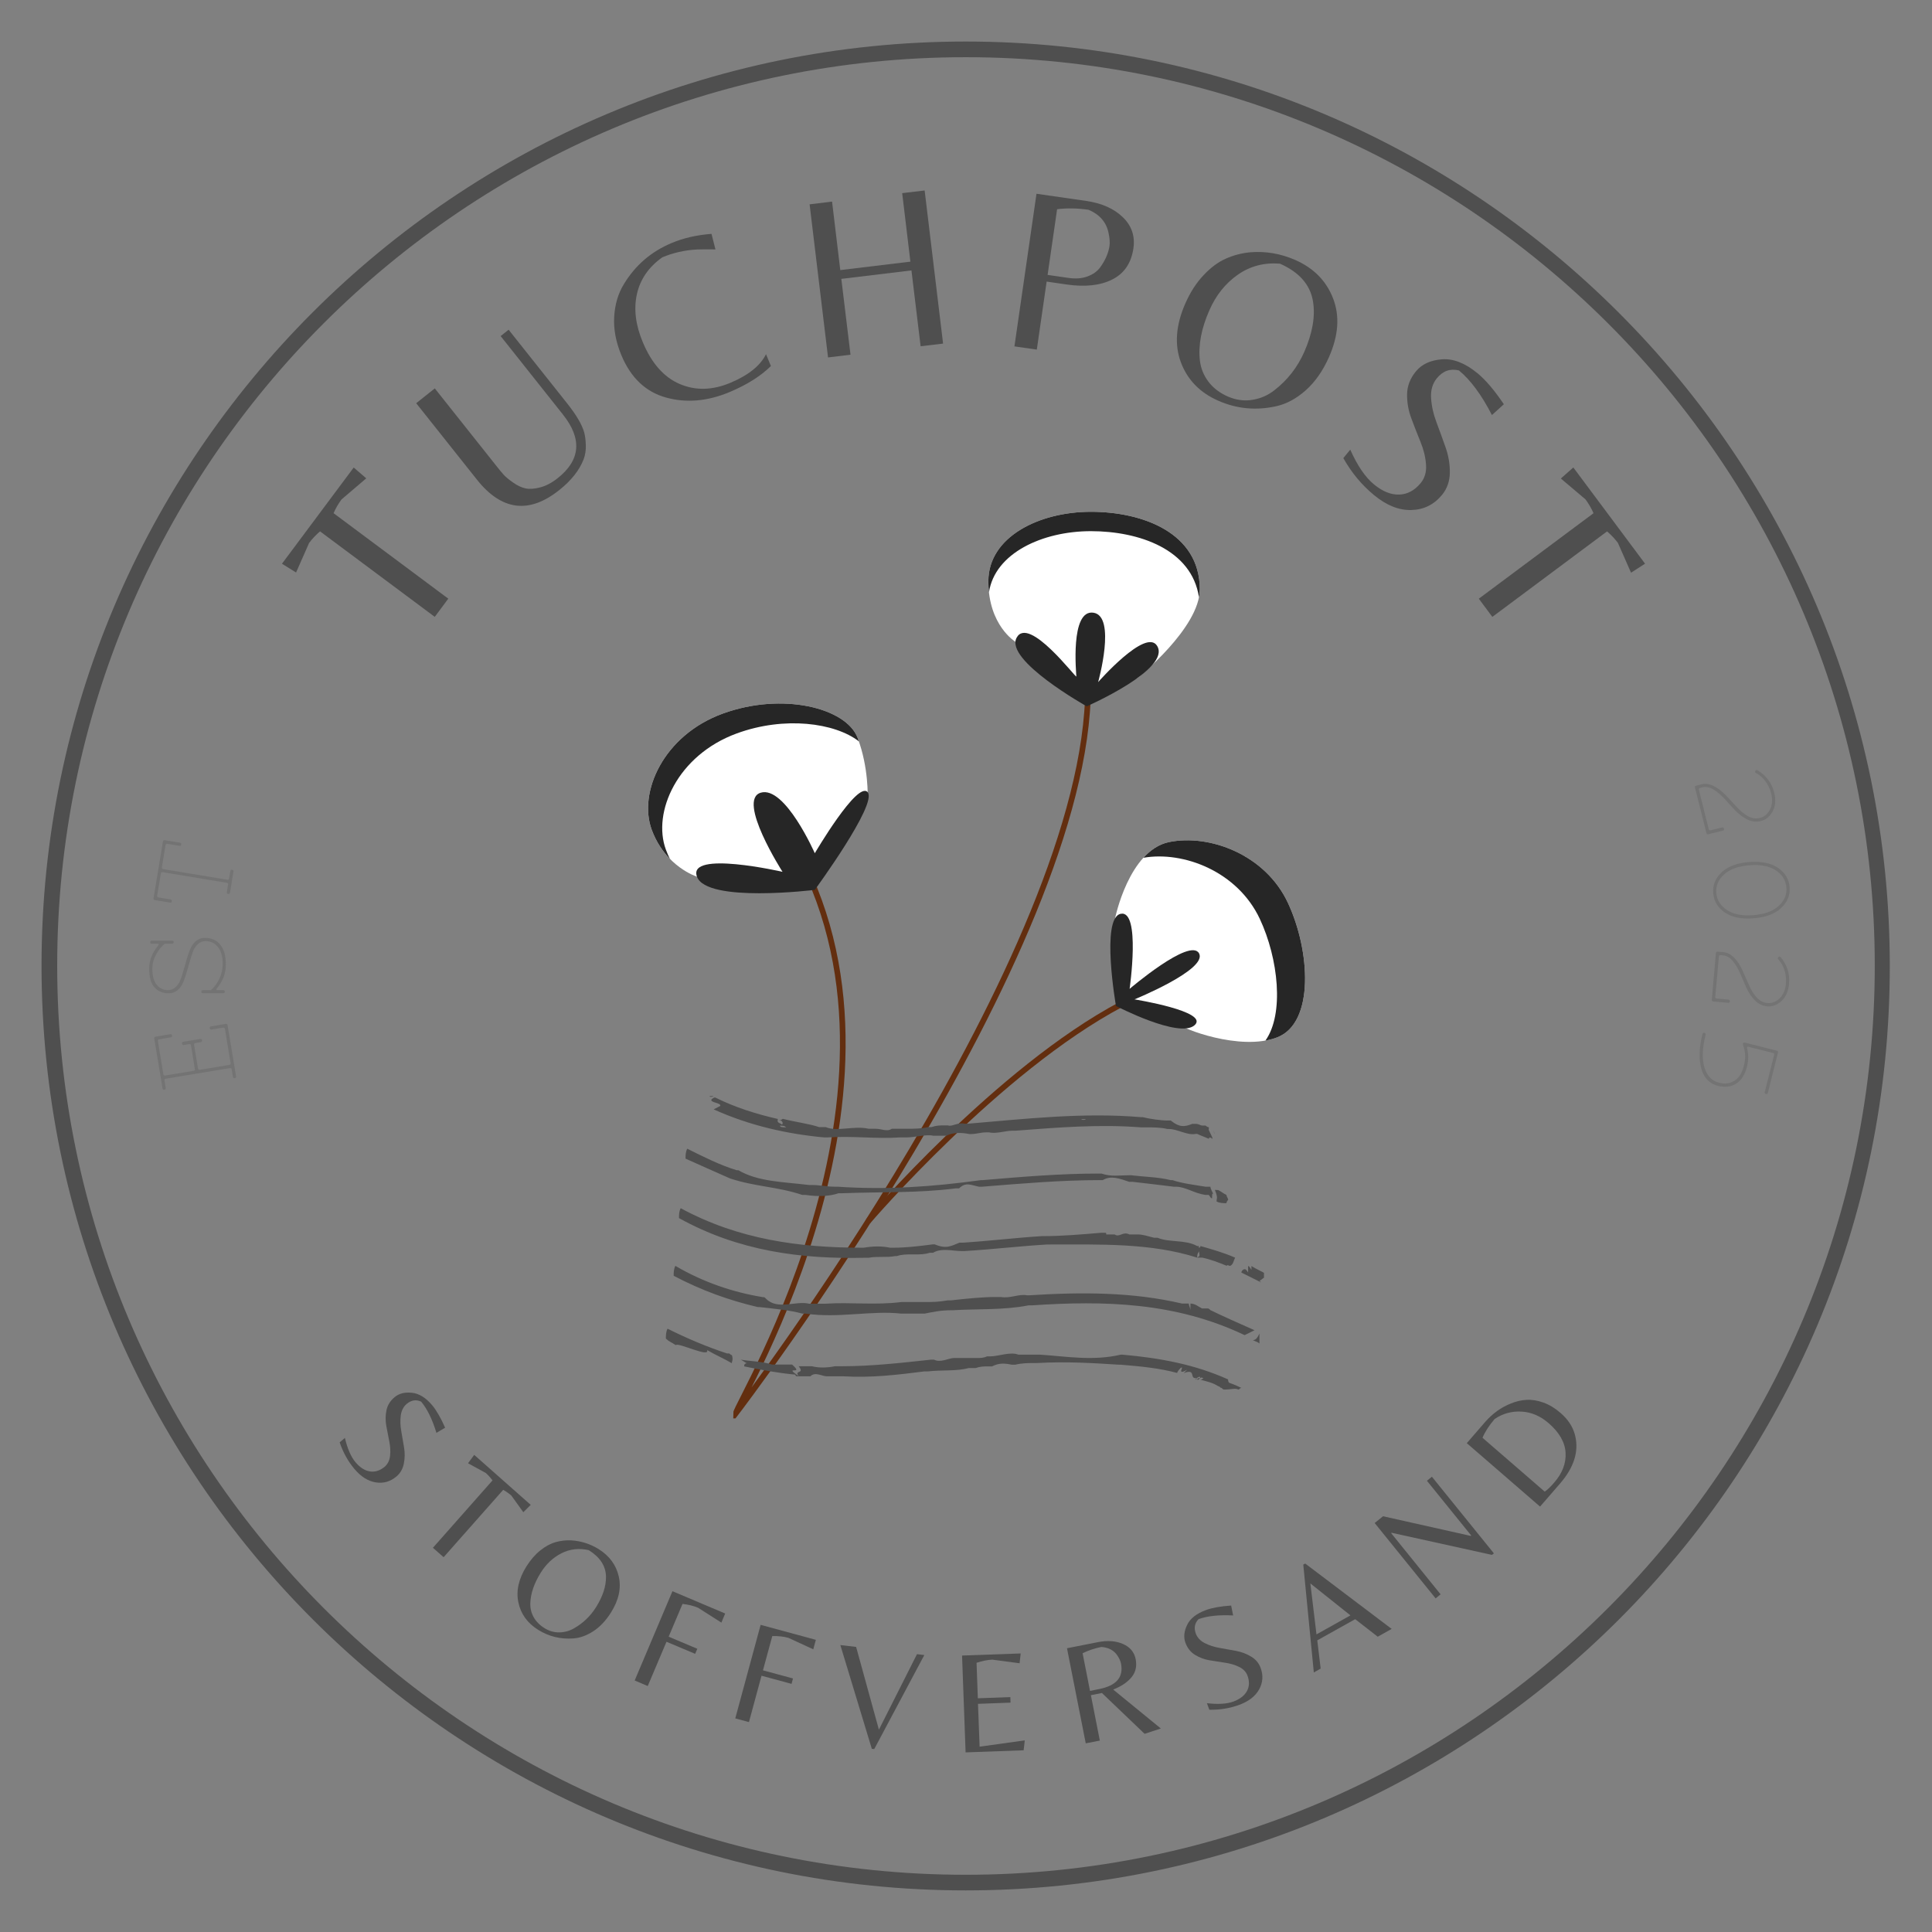 <svg version="1.0" preserveAspectRatio="xMidYMid meet" height="500" viewBox="0 0 375 375" zoomAndPan="magnify" width="500" xmlns:xlink="http://www.w3.org/1999/xlink" xmlns="http://www.w3.org/2000/svg"><rect x="0" y="0" width="375" height="375" fill="#808080" stroke="none"/><defs><g></g><clipPath id="55da539ad1"><path clip-rule="nonzero" d="M 8.062 8.062 L 367 8.062 L 367 367 L 8.062 367 Z M 8.062 8.062"></path></clipPath><clipPath id="0538a93250"><path clip-rule="nonzero" d="M 191 99.328 L 233 99.328 L 233 135 L 191 135 Z M 191 99.328"></path></clipPath><clipPath id="a0babb65fe"><path clip-rule="nonzero" d="M 191 99.328 L 233 99.328 L 233 116 L 191 116 Z M 191 99.328"></path></clipPath><clipPath id="43245cbc89"><path clip-rule="nonzero" d="M 127 117 L 227 117 L 227 275.312 L 127 275.312 Z M 127 117"></path></clipPath><clipPath id="cf9c112690"><path clip-rule="nonzero" d="M 129.223 212.746 L 245.336 212.746 L 245.336 269.898 L 129.223 269.898 Z M 129.223 212.746"></path></clipPath></defs><g fill-opacity="1" fill="#737373"><g transform="translate(46.02, 210.131)"><g><path d="M -0.203 -1.25 C -0.172 -1.039 -0.254 -0.914 -0.453 -0.875 C -0.66 -0.844 -0.781 -0.93 -0.812 -1.141 L -1.047 -2.562 C -1.086 -2.758 -1.211 -2.844 -1.422 -2.812 L -13.859 -0.75 C -14.055 -0.719 -14.133 -0.602 -14.094 -0.406 L -13.859 1.016 C -13.828 1.223 -13.91 1.344 -14.109 1.375 C -14.316 1.414 -14.438 1.332 -14.469 1.125 L -16.078 -8.547 C -16.117 -8.754 -16.039 -8.875 -15.844 -8.906 L -12.984 -9.391 C -12.773 -9.422 -12.648 -9.332 -12.609 -9.125 C -12.578 -8.926 -12.664 -8.812 -12.875 -8.781 L -15.125 -8.406 C -15.32 -8.375 -15.406 -8.254 -15.375 -8.047 L -14.312 -1.641 C -14.27 -1.43 -14.148 -1.344 -13.953 -1.375 L -8.438 -2.281 C -8.238 -2.32 -8.16 -2.445 -8.203 -2.656 L -8.953 -7.234 C -8.992 -7.43 -9.113 -7.508 -9.312 -7.469 L -10.344 -7.297 C -10.539 -7.266 -10.656 -7.352 -10.688 -7.562 C -10.719 -7.77 -10.633 -7.891 -10.438 -7.922 L -7.172 -8.469 C -6.961 -8.508 -6.844 -8.426 -6.812 -8.219 C -6.781 -8.008 -6.867 -7.883 -7.078 -7.844 L -8.094 -7.672 C -8.301 -7.641 -8.383 -7.523 -8.344 -7.328 L -7.594 -2.75 C -7.551 -2.539 -7.426 -2.453 -7.219 -2.484 L -1.516 -3.438 C -1.305 -3.469 -1.223 -3.586 -1.266 -3.797 L -2.359 -10.422 C -2.391 -10.617 -2.508 -10.703 -2.719 -10.672 L -4.953 -10.297 C -5.16 -10.266 -5.281 -10.348 -5.312 -10.547 C -5.352 -10.754 -5.27 -10.875 -5.062 -10.906 L -2.219 -11.391 C -2.008 -11.422 -1.883 -11.332 -1.844 -11.125 Z M -0.203 -1.25"></path></g></g></g><g fill-opacity="1" fill="#737373"><g transform="translate(43.632, 194.247)"><g><path d="M -1.547 -3.391 C -0.785 -4.547 -0.406 -5.816 -0.406 -7.203 C -0.406 -8.586 -0.711 -9.66 -1.328 -10.422 C -1.941 -11.191 -2.738 -11.578 -3.719 -11.578 C -4.258 -11.578 -4.727 -11.41 -5.125 -11.078 C -5.52 -10.742 -5.832 -10.332 -6.062 -9.844 C -6.301 -9.289 -6.641 -8.223 -7.078 -6.641 C -7.516 -5.055 -7.879 -3.961 -8.172 -3.359 C -8.473 -2.754 -8.848 -2.285 -9.297 -1.953 C -9.754 -1.617 -10.281 -1.453 -10.875 -1.453 C -12.031 -1.453 -12.953 -1.828 -13.641 -2.578 C -14.328 -3.336 -14.672 -4.547 -14.672 -6.203 C -14.672 -7.836 -14.086 -9.348 -12.922 -10.734 C -12.742 -10.953 -12.812 -11.062 -13.125 -11.062 L -14.156 -11.062 C -14.363 -11.062 -14.469 -11.164 -14.469 -11.375 C -14.469 -11.57 -14.363 -11.672 -14.156 -11.672 L -10.234 -11.672 C -10.023 -11.672 -9.922 -11.57 -9.922 -11.375 C -9.922 -11.164 -10.023 -11.062 -10.234 -11.062 L -11.672 -11.062 C -12.547 -10.301 -13.219 -9.359 -13.688 -8.234 C -13.938 -7.617 -14.062 -6.941 -14.062 -6.203 C -14.062 -4.797 -13.77 -3.754 -13.188 -3.078 C -12.613 -2.398 -11.906 -2.062 -11.062 -2.062 C -10.52 -2.062 -10.051 -2.227 -9.656 -2.562 C -9.25 -2.895 -8.938 -3.305 -8.719 -3.797 C -8.469 -4.348 -8.125 -5.414 -7.688 -7 C -7.258 -8.594 -6.895 -9.688 -6.594 -10.281 C -6.301 -10.883 -5.926 -11.352 -5.469 -11.688 C -5.02 -12.031 -4.477 -12.203 -3.844 -12.203 C -2.602 -12.203 -1.617 -11.766 -0.891 -10.891 C -0.16 -10.023 0.203 -8.738 0.203 -7.031 C 0.203 -5.32 -0.379 -3.773 -1.547 -2.391 C -1.723 -2.172 -1.656 -2.062 -1.344 -2.062 L -0.312 -2.062 C -0.102 -2.062 0 -1.957 0 -1.75 C 0 -1.551 -0.102 -1.453 -0.312 -1.453 L -4.234 -1.453 C -4.441 -1.453 -4.547 -1.551 -4.547 -1.75 C -4.547 -1.957 -4.441 -2.062 -4.234 -2.062 L -2.688 -2.062 C -2.258 -2.438 -1.879 -2.879 -1.547 -3.391 Z M -1.547 -3.391"></path></g></g></g><g fill-opacity="1" fill="#737373"><g transform="translate(43.926, 177.552)"><g><path d="M -10.906 -2.359 L -13.875 -2.844 C -14.07 -2.883 -14.156 -3.004 -14.125 -3.203 L -12.297 -14.234 C -12.266 -14.43 -12.148 -14.508 -11.953 -14.469 L -8.984 -13.984 C -8.797 -13.953 -8.719 -13.832 -8.75 -13.625 C -8.781 -13.426 -8.891 -13.344 -9.078 -13.375 L -11.438 -13.766 C -11.633 -13.797 -11.754 -13.707 -11.797 -13.5 L -12.5 -9.219 C -12.531 -9.008 -12.445 -8.891 -12.25 -8.859 L 0.188 -6.797 C 0.395 -6.766 0.516 -6.852 0.547 -7.062 L 0.781 -8.5 C 0.812 -8.695 0.926 -8.773 1.125 -8.734 C 1.332 -8.703 1.422 -8.586 1.391 -8.391 L 0.719 -4.297 C 0.676 -4.098 0.551 -4.016 0.344 -4.047 C 0.145 -4.086 0.066 -4.207 0.109 -4.406 L 0.344 -5.844 C 0.375 -6.051 0.285 -6.172 0.078 -6.203 L -12.359 -8.266 C -12.555 -8.297 -12.672 -8.207 -12.703 -8 L -13.422 -3.719 C -13.453 -3.508 -13.367 -3.391 -13.172 -3.359 L -10.812 -2.969 C -10.625 -2.938 -10.547 -2.816 -10.578 -2.609 C -10.609 -2.41 -10.719 -2.328 -10.906 -2.359 Z M -10.906 -2.359"></path></g></g></g><g clip-path="url(#55da539ad1)"><path fill-rule="nonzero" fill-opacity="1" d="M 187.434 366.926 C 88.582 366.926 8.062 286.41 8.062 187.434 C 8.062 88.457 88.582 8.062 187.434 8.062 C 286.289 8.062 366.805 88.582 366.805 187.434 C 366.926 286.41 286.41 366.926 187.434 366.926 Z M 187.434 11.102 C 90.16 11.102 11.102 90.16 11.102 187.434 C 11.102 284.711 90.281 363.891 187.434 363.891 C 284.59 363.891 363.891 284.711 363.891 187.434 C 363.891 90.16 284.711 11.102 187.434 11.102 Z M 187.434 11.102" fill="#4f4f4f"></path></g><g fill-opacity="1" fill="#4f4f4f"><g transform="translate(78.465, 127.669)"><g><path d="M 8.547 -11.469 L 5.922 -7.938 L -16.344 -24.531 C -17.145 -23.852 -17.852 -23.102 -18.469 -22.281 L -21 -16.547 L -23.734 -18.25 L -9.812 -36.922 L -7.375 -34.828 L -12.172 -30.734 C -12.785 -29.91 -13.301 -29.02 -13.719 -28.062 Z M 8.547 -11.469"></path></g></g></g><g fill-opacity="1" fill="#4f4f4f"><g transform="translate(96.753, 103.81)"><g><path d="M 1.969 -39.812 L 13.391 -25.438 C 15.129 -23.238 16.207 -21.398 16.625 -19.922 C 16.812 -19.254 16.922 -18.426 16.953 -17.438 C 16.992 -16.457 16.852 -15.531 16.531 -14.656 C 15.695 -12.52 14.113 -10.523 11.781 -8.672 C 5.926 -4.016 0.609 -4.691 -4.172 -10.703 L -15.969 -25.547 L -12.359 -28.422 L -0.344 -13.297 C 0.195 -12.617 0.648 -12.07 1.016 -11.656 C 1.379 -11.25 1.984 -10.75 2.828 -10.156 C 3.672 -9.562 4.473 -9.18 5.234 -9.016 C 6.004 -8.848 6.953 -8.91 8.078 -9.203 C 9.211 -9.492 10.359 -10.098 11.516 -11.016 C 15.93 -14.523 16.266 -18.633 12.516 -23.344 L 0.422 -38.578 Z M 1.969 -39.812"></path></g></g></g><g fill-opacity="1" fill="#4f4f4f"><g transform="translate(124.931, 82.502)"><g><path d="M 16.688 -6.406 C 12.383 -4.602 8.266 -4.25 4.328 -5.344 C 0.398 -6.438 -2.477 -9.164 -4.312 -13.531 C -5.383 -16.094 -5.852 -18.578 -5.719 -20.984 C -5.582 -23.398 -4.961 -25.508 -3.859 -27.312 C -1.648 -30.988 1.441 -33.66 5.422 -35.328 C 7.723 -36.297 10.305 -36.891 13.172 -37.109 L 13.938 -34.094 C 12.395 -34.113 11.207 -34.109 10.375 -34.078 C 7.969 -33.953 5.711 -33.441 3.609 -32.547 C 0.961 -30.66 -0.676 -28.273 -1.312 -25.391 C -1.945 -22.504 -1.562 -19.395 -0.156 -16.062 C 1.551 -11.977 3.938 -9.281 7 -7.969 C 10.062 -6.656 13.344 -6.734 16.844 -8.203 C 20.352 -9.68 22.656 -11.531 23.75 -13.75 L 24.703 -11.453 C 22.723 -9.504 20.051 -7.82 16.688 -6.406 Z M 16.688 -6.406"></path></g></g></g><g fill-opacity="1" fill="#4f4f4f"><g transform="translate(156.692, 69.863)"><g><path d="M 6.609 -15.734 L 8.391 -1.016 L 4.031 -0.484 L 0.453 -30.203 L 4.812 -30.734 L 6.406 -17.438 L 20.016 -19.078 L 18.422 -32.375 L 22.781 -32.891 L 26.359 -3.172 L 22 -2.656 L 20.219 -17.375 Z M 6.609 -15.734"></path></g></g></g><g fill-opacity="1" fill="#4f4f4f"><g transform="translate(192.886, 66.655)"><g><path d="M 27.109 -18.453 C 26.691 -15.586 25.32 -13.57 23 -12.406 C 20.688 -11.238 17.727 -10.914 14.125 -11.438 L 10.266 -12 L 8.359 1.203 L 4.016 0.578 L 8.297 -29.047 L 17.938 -27.656 C 20.945 -27.219 23.312 -26.172 25.031 -24.516 C 26.758 -22.867 27.453 -20.848 27.109 -18.453 Z M 10.453 -13.297 L 14.453 -12.719 C 15.848 -12.508 17.082 -12.598 18.156 -12.984 C 19.238 -13.379 20.066 -13.961 20.641 -14.734 C 21.648 -16.117 22.258 -17.516 22.469 -18.922 C 22.562 -19.598 22.5 -20.441 22.281 -21.453 C 21.852 -23.523 20.562 -25.02 18.406 -25.938 C 16.27 -26.25 14.234 -26.285 12.297 -26.047 Z M 10.453 -13.297"></path></g></g></g><g fill-opacity="1" fill="#4f4f4f"><g transform="translate(222.96, 71.236)"><g><path d="M 28.469 -20.766 C 32.051 -19.18 34.492 -16.691 35.797 -13.297 C 37.109 -9.91 36.844 -6.125 35 -1.938 C 33.801 0.77 32.285 2.93 30.453 4.547 C 28.629 6.16 26.711 7.188 24.703 7.625 C 20.805 8.477 17.078 8.117 13.516 6.547 C 9.953 4.984 7.531 2.5 6.25 -0.906 C 4.977 -4.32 5.266 -8.129 7.109 -12.328 C 8.066 -14.504 9.242 -16.332 10.641 -17.812 C 12.035 -19.301 13.477 -20.375 14.969 -21.031 C 16.469 -21.695 18.039 -22.109 19.688 -22.266 C 22.688 -22.516 25.613 -22.016 28.469 -20.766 Z M 9.938 -1.25 C 10.125 0.27 10.676 1.633 11.594 2.844 C 12.508 4.062 13.758 5.02 15.344 5.719 C 16.938 6.414 18.523 6.633 20.109 6.375 C 21.703 6.125 23.129 5.504 24.391 4.516 C 26.941 2.535 28.875 0.062 30.188 -2.906 C 31.801 -6.582 32.367 -9.859 31.891 -12.734 C 31.367 -15.961 29.227 -18.406 25.469 -20.062 C 22.395 -20.301 19.66 -19.578 17.266 -17.891 C 14.879 -16.211 13.051 -13.922 11.781 -11.016 C 10.219 -7.492 9.602 -4.238 9.938 -1.25 Z M 9.938 -1.25"></path></g></g></g><g fill-opacity="1" fill="#4f4f4f"><g transform="translate(257.537, 87.871)"><g><path d="M 21.359 -14.453 C 20.516 -13.43 20.141 -12.148 20.234 -10.609 C 20.328 -9.078 20.676 -7.508 21.281 -5.906 C 21.883 -4.301 22.473 -2.68 23.047 -1.047 C 23.617 0.578 23.895 2.219 23.875 3.875 C 23.852 5.539 23.348 6.977 22.359 8.188 C 20.785 10.094 18.797 11.07 16.391 11.125 C 13.992 11.188 11.594 10.227 9.188 8.25 C 6.789 6.281 4.797 3.879 3.203 1.047 L 4.547 -0.594 C 5.941 2.531 7.473 4.773 9.141 6.141 C 10.805 7.516 12.438 8.176 14.031 8.125 C 15.633 8.082 17.031 7.336 18.219 5.891 C 19.02 4.922 19.363 3.711 19.25 2.266 C 19.145 0.828 18.785 -0.633 18.172 -2.125 C 17.566 -3.613 16.977 -5.125 16.406 -6.656 C 15.832 -8.188 15.555 -9.75 15.578 -11.344 C 15.598 -12.938 16.172 -14.422 17.297 -15.797 C 18.43 -17.172 20.098 -17.945 22.297 -18.125 C 24.504 -18.312 26.82 -17.41 29.25 -15.422 C 30.832 -14.117 32.535 -12.113 34.359 -9.406 L 32.047 -7.312 C 30.016 -11.25 27.879 -14.133 25.641 -15.969 C 23.953 -16.383 22.523 -15.879 21.359 -14.453 Z M 21.359 -14.453"></path></g></g></g><g fill-opacity="1" fill="#4f4f4f"><g transform="translate(281.115, 108.269)"><g><path d="M 8.547 11.469 L 5.922 7.938 L 28.188 -8.656 C 27.758 -9.625 27.238 -10.52 26.625 -11.344 L 21.844 -15.391 L 24.266 -17.531 L 38.188 1.141 L 35.469 2.891 L 32.922 -2.891 C 32.305 -3.711 31.602 -4.457 30.812 -5.125 Z M 8.547 11.469"></path></g></g></g><g fill-opacity="1" fill="#4f4f4f"><g transform="translate(64.07, 278.96)"><g><path d="M 14.875 -6.469 C 14.238 -5.926 13.852 -5.176 13.719 -4.219 C 13.594 -3.27 13.625 -2.266 13.812 -1.203 C 14.008 -0.141 14.191 0.926 14.359 2 C 14.535 3.07 14.52 4.117 14.312 5.141 C 14.102 6.172 13.625 7 12.875 7.625 C 11.676 8.633 10.332 9.016 8.844 8.766 C 7.352 8.523 5.977 7.656 4.719 6.156 C 3.469 4.664 2.516 2.945 1.859 1 L 2.875 0.141 C 3.375 2.242 4.055 3.812 4.922 4.844 C 5.797 5.883 6.727 6.484 7.719 6.641 C 8.719 6.797 9.672 6.5 10.578 5.75 C 11.18 5.238 11.535 4.531 11.641 3.625 C 11.742 2.727 11.691 1.781 11.484 0.781 C 11.285 -0.207 11.094 -1.207 10.906 -2.219 C 10.727 -3.227 10.738 -4.223 10.938 -5.203 C 11.133 -6.191 11.66 -7.047 12.516 -7.766 C 13.367 -8.484 14.488 -8.77 15.875 -8.625 C 17.258 -8.488 18.582 -7.672 19.844 -6.172 C 20.664 -5.18 21.492 -3.738 22.328 -1.844 L 20.641 -0.844 C 19.836 -3.488 18.848 -5.508 17.672 -6.906 C 16.691 -7.352 15.758 -7.207 14.875 -6.469 Z M 14.875 -6.469"></path></g></g></g><g fill-opacity="1" fill="#4f4f4f"><g transform="translate(79.374, 296.299)"><g><path d="M 6.734 5.953 L 4.656 4.125 L 16.219 -8.953 C 15.832 -9.484 15.398 -9.961 14.922 -10.391 L 11.469 -12.281 L 12.672 -13.906 L 23.641 -4.203 L 22.203 -2.781 L 19.875 -6.016 C 19.395 -6.43 18.867 -6.801 18.297 -7.125 Z M 6.734 5.953"></path></g></g></g><g fill-opacity="1" fill="#4f4f4f"><g transform="translate(96.637, 311.046)"><g><path d="M 19.594 -10.344 C 21.676 -9.031 22.969 -7.258 23.469 -5.031 C 23.977 -2.801 23.469 -0.469 21.938 1.969 C 20.945 3.539 19.805 4.742 18.516 5.578 C 17.234 6.41 15.953 6.875 14.672 6.969 C 12.172 7.156 9.883 6.598 7.812 5.297 C 5.738 4.004 4.461 2.238 3.984 0 C 3.504 -2.238 4.023 -4.578 5.547 -7.016 C 6.348 -8.285 7.242 -9.316 8.234 -10.109 C 9.234 -10.91 10.227 -11.445 11.219 -11.719 C 12.207 -12 13.223 -12.113 14.266 -12.062 C 16.16 -11.945 17.938 -11.375 19.594 -10.344 Z M 6.297 0.141 C 6.266 1.098 6.477 1.992 6.938 2.828 C 7.406 3.672 8.098 4.379 9.016 4.953 C 9.941 5.535 10.91 5.816 11.922 5.797 C 12.941 5.785 13.891 5.523 14.766 5.016 C 16.523 4.023 17.953 2.66 19.047 0.922 C 20.379 -1.211 21.023 -3.195 20.984 -5.031 C 20.953 -7.07 19.844 -8.781 17.656 -10.156 C 15.77 -10.594 14.004 -10.395 12.359 -9.562 C 10.723 -8.738 9.379 -7.484 8.328 -5.797 C 7.035 -3.734 6.359 -1.754 6.297 0.141 Z M 6.297 0.141"></path></g></g></g><g fill-opacity="1" fill="#4f4f4f"><g transform="translate(120.834, 325.181)"><g><path d="M 8.953 -7.5 L 14.516 -5.156 L 14.094 -4.172 L 8.531 -6.516 L 4.891 2.078 L 2.359 1 L 9.688 -16.328 L 19.922 -12 L 19.188 -10.234 L 14.672 -13.109 C 13.805 -13.484 12.797 -13.734 11.641 -13.859 Z M 8.953 -7.5"></path></g></g></g><g fill-opacity="1" fill="#4f4f4f"><g transform="translate(140.247, 332.867)"><g><path d="M 7.844 -8.656 L 13.672 -7.078 L 13.391 -6.031 L 7.562 -7.609 L 5.125 1.391 L 2.469 0.672 L 7.391 -17.484 L 18.109 -14.578 L 17.609 -12.734 L 12.766 -14.969 C 11.848 -15.219 10.812 -15.332 9.656 -15.312 Z M 7.844 -8.656"></path></g></g></g><g fill-opacity="1" fill="#4f4f4f"><g transform="translate(160.611, 337.963)"><g><path d="M 8.609 1.484 L 2.5 -18.656 L 5.562 -18.297 L 9.984 -2.234 L 17.375 -16.891 L 18.797 -16.719 L 9.078 1.531 Z M 8.609 1.484"></path></g></g></g><g fill-opacity="1" fill="#4f4f4f"><g transform="translate(184.86, 340.231)"><g><path d="M 2.562 -0.094 L 1.875 -18.891 L 13.25 -19.297 L 13.047 -17.391 L 7.75 -18.094 C 6.812 -18.051 5.789 -17.848 4.688 -17.484 L 4.938 -10.594 L 11.25 -10.828 L 11.281 -9.75 L 4.969 -9.516 L 5.281 -1.203 L 14.047 -2.422 L 13.828 -0.5 Z M 2.562 -0.094"></path></g></g></g><g fill-opacity="1" fill="#4f4f4f"><g transform="translate(208.227, 338.877)"><g><path d="M 3.516 -9.844 L 5.25 -1.031 L 2.516 -0.5 L -1.125 -18.953 L 4.891 -20.141 C 6.766 -20.504 8.383 -20.383 9.75 -19.781 C 11.113 -19.188 11.93 -18.207 12.203 -16.844 C 12.473 -15.477 12.207 -14.305 11.406 -13.328 C 10.602 -12.348 9.414 -11.551 7.844 -10.938 L 17.094 -3.375 L 13.938 -2.344 L 5.656 -10.266 Z M 3.344 -10.672 L 5.109 -11.031 C 8.461 -11.688 9.879 -13.336 9.359 -15.984 C 9.273 -16.422 9.066 -16.898 8.734 -17.422 C 8.066 -18.504 7.004 -19.098 5.547 -19.203 C 4.273 -18.953 3.062 -18.547 1.906 -17.984 Z M 3.344 -10.672"></path></g></g></g><g fill-opacity="1" fill="#4f4f4f"><g transform="translate(233.152, 333.262)"><g><path d="M -1.047 -16.188 C -0.754 -15.406 -0.18 -14.789 0.672 -14.344 C 1.523 -13.906 2.484 -13.594 3.547 -13.406 C 4.617 -13.219 5.688 -13.023 6.75 -12.828 C 7.82 -12.629 8.801 -12.258 9.688 -11.719 C 10.582 -11.188 11.195 -10.457 11.531 -9.531 C 12.07 -8.07 11.977 -6.68 11.25 -5.359 C 10.52 -4.035 9.238 -3.035 7.406 -2.359 C 5.57 -1.68 3.629 -1.363 1.578 -1.406 L 1.109 -2.672 C 3.254 -2.422 4.961 -2.523 6.234 -2.984 C 7.504 -3.453 8.383 -4.129 8.875 -5.016 C 9.363 -5.91 9.398 -6.91 8.984 -8.016 C 8.711 -8.754 8.172 -9.32 7.359 -9.719 C 6.547 -10.113 5.633 -10.383 4.625 -10.531 C 3.625 -10.676 2.617 -10.832 1.609 -11 C 0.598 -11.176 -0.332 -11.523 -1.188 -12.047 C -2.051 -12.578 -2.676 -13.363 -3.062 -14.406 C -3.445 -15.457 -3.336 -16.609 -2.734 -17.859 C -2.141 -19.109 -0.922 -20.07 0.922 -20.75 C 2.129 -21.195 3.758 -21.488 5.812 -21.625 L 6.203 -19.703 C 3.43 -19.848 1.191 -19.609 -0.516 -18.984 C -1.266 -18.203 -1.441 -17.27 -1.047 -16.188 Z M -1.047 -16.188"></path></g></g></g><g fill-opacity="1" fill="#4f4f4f"><g transform="translate(254.762, 324.764)"><g><path d="M 0.25 -0.141 L -1.797 -21.078 L -1.422 -21.281 L 15.359 -8.594 L 12.656 -7.078 L 8.281 -10.484 L 0.922 -6.375 L 1.578 -0.891 Z M 0.766 -7.531 L 7.359 -11.219 L -0.422 -17.422 Z M 0.766 -7.531"></path></g></g></g><g fill-opacity="1" fill="#4f4f4f"><g transform="translate(276.651, 311.851)"><g><path d="M 13.312 -10.344 L 12.938 -10.047 L -6.547 -14.344 L -6.625 -14.266 L 2.969 -2.391 L 2 -1.609 L -9.828 -16.234 L -8.203 -17.547 L 8.812 -13.734 L 8.906 -13.812 L 0.312 -24.438 L 1.281 -25.219 Z M 13.312 -10.344"></path></g></g></g><g fill-opacity="1" fill="#4f4f4f"><g transform="translate(297.252, 294.367)"><g><path d="M 1.672 -1.938 L -12.547 -14.25 L -9.031 -18.312 C -7.562 -20 -5.879 -21.211 -3.984 -21.953 C -2.984 -22.367 -1.969 -22.602 -0.938 -22.656 C 0.082 -22.719 1.172 -22.539 2.328 -22.125 C 3.484 -21.707 4.594 -21.035 5.656 -20.109 C 7.164 -18.805 8.113 -17.316 8.5 -15.641 C 9.219 -12.586 8.234 -9.508 5.547 -6.406 Z M 4.438 -6.625 C 6.008 -8.438 6.738 -10.359 6.625 -12.391 C 6.508 -14.422 5.414 -16.332 3.344 -18.125 C 1.738 -19.52 -0.008 -20.27 -1.906 -20.375 C -3.812 -20.488 -5.555 -20.008 -7.141 -18.938 C -8.211 -17.695 -9 -16.484 -9.5 -15.297 L 2.578 -4.844 C 3.098 -5.188 3.719 -5.781 4.438 -6.625 Z M 4.438 -6.625"></path></g></g></g><g fill-opacity="1" fill="#737373"><g transform="translate(328.621, 151.377)"><g><path d="M 15.75 2.453 C 16.102 3.867 16.004 5.082 15.453 6.094 C 14.898 7.113 14.156 7.738 13.219 7.969 C 12.281 8.207 11.383 8.113 10.531 7.688 C 9.688 7.258 8.898 6.672 8.172 5.922 L 6.125 3.688 C 5.469 2.957 4.758 2.359 4 1.891 C 3.25 1.422 2.535 1.27 1.859 1.438 L 1.359 1.562 C 1.16 1.613 1.086 1.742 1.141 1.953 L 3.047 9.578 C 3.098 9.766 3.223 9.832 3.422 9.781 L 5.625 9.234 C 5.82 9.18 5.945 9.258 6 9.469 C 6.051 9.664 5.977 9.789 5.781 9.844 L 2.969 10.547 C 2.77 10.598 2.645 10.523 2.594 10.328 L 0.375 1.5 C 0.32 1.301 0.395 1.176 0.594 1.125 L 1.703 0.844 C 2.766 0.582 3.953 0.969 5.266 2 C 5.648 2.301 6.02 2.633 6.375 3 L 8.438 5.203 C 9.094 5.961 9.816 6.566 10.609 7.016 C 11.41 7.461 12.211 7.582 13.016 7.375 C 13.828 7.176 14.461 6.641 14.922 5.766 C 15.379 4.879 15.457 3.82 15.156 2.594 C 14.945 1.781 14.594 1.023 14.094 0.328 C 13.594 -0.359 12.969 -0.914 12.219 -1.344 C 12.039 -1.445 11.988 -1.566 12.062 -1.703 C 12.133 -1.836 12.203 -1.91 12.266 -1.922 C 12.336 -1.941 12.426 -1.922 12.531 -1.859 C 14.207 -0.828 15.281 0.609 15.75 2.453 Z M 15.75 2.453"></path></g></g></g><g fill-opacity="1" fill="#737373"><g transform="translate(332.207, 166.615)"><g><path d="M 1.969 2.688 C 3.188 1.551 4.961 0.891 7.297 0.703 C 9.641 0.523 11.504 0.898 12.891 1.828 C 14.273 2.766 15.031 4.016 15.156 5.578 C 15.281 7.141 14.727 8.492 13.5 9.641 C 12.281 10.785 10.5 11.445 8.156 11.625 C 5.82 11.812 3.961 11.438 2.578 10.5 C 1.203 9.562 0.453 8.312 0.328 6.75 C 0.203 5.188 0.75 3.832 1.969 2.688 Z M 12.484 2.328 C 11.234 1.492 9.523 1.16 7.359 1.328 C 5.203 1.504 3.562 2.098 2.438 3.109 C 1.32 4.129 0.816 5.328 0.922 6.703 C 1.035 8.078 1.723 9.18 2.984 10.016 C 4.242 10.859 5.953 11.191 8.109 11.016 C 10.273 10.848 11.914 10.254 13.031 9.234 C 14.145 8.211 14.645 7.016 14.531 5.641 C 14.426 4.266 13.742 3.16 12.484 2.328 Z M 12.484 2.328"></path></g></g></g><g fill-opacity="1" fill="#737373"><g transform="translate(333.198, 183.452)"><g><path d="M 14.062 7.469 C 13.926 8.926 13.438 10.051 12.594 10.844 C 11.738 11.613 10.828 11.957 9.859 11.875 C 8.898 11.789 8.086 11.406 7.422 10.719 C 6.766 10.031 6.211 9.219 5.766 8.281 L 4.578 5.516 C 4.191 4.598 3.719 3.797 3.156 3.109 C 2.594 2.422 1.969 2.047 1.281 1.984 L 0.766 1.938 C 0.555 1.926 0.445 2.02 0.438 2.219 L -0.266 10.047 C -0.285 10.242 -0.191 10.348 0.016 10.359 L 2.266 10.562 C 2.473 10.582 2.57 10.695 2.562 10.906 C 2.539 11.113 2.426 11.207 2.219 11.188 L -0.656 10.938 C -0.863 10.914 -0.957 10.801 -0.938 10.594 L -0.141 1.547 C -0.117 1.336 -0.004 1.242 0.203 1.266 L 1.344 1.359 C 2.426 1.461 3.422 2.211 4.328 3.609 C 4.586 4.023 4.82 4.469 5.031 4.938 L 6.25 7.688 C 6.633 8.613 7.125 9.414 7.719 10.094 C 8.32 10.781 9.035 11.16 9.859 11.234 C 10.691 11.316 11.473 11.02 12.203 10.344 C 12.922 9.664 13.336 8.691 13.453 7.422 C 13.523 6.586 13.438 5.758 13.188 4.938 C 12.945 4.125 12.539 3.395 11.969 2.75 C 11.844 2.594 11.836 2.461 11.953 2.359 C 12.078 2.254 12.172 2.203 12.234 2.203 C 12.305 2.211 12.379 2.266 12.453 2.359 C 13.691 3.867 14.227 5.57 14.062 7.469 Z M 14.062 7.469"></path></g></g></g><g fill-opacity="1" fill="#737373"><g transform="translate(331.515, 199.057)"><g><path d="M 13.359 4.875 C 13.566 4.926 13.645 5.051 13.594 5.25 L 11.625 13.062 C 11.57 13.258 11.441 13.332 11.234 13.281 C 11.035 13.238 10.961 13.117 11.016 12.922 L 12.844 5.703 C 12.895 5.504 12.82 5.379 12.625 5.328 L 7.922 4.141 C 7.648 4.066 7.539 4.145 7.594 4.375 C 7.883 5.57 7.879 6.766 7.578 7.953 C 7.18 9.535 6.484 10.641 5.484 11.266 C 4.484 11.898 3.301 12.047 1.938 11.703 C 0.258 11.273 -0.82 10.133 -1.312 8.281 C -1.801 6.438 -1.719 4.223 -1.062 1.641 C -1.008 1.441 -0.879 1.367 -0.672 1.422 C -0.473 1.473 -0.398 1.598 -0.453 1.797 C -1.266 4.992 -1.188 7.473 -0.219 9.234 C 0.289 10.211 1.098 10.836 2.203 11.109 C 3.305 11.391 4.289 11.254 5.156 10.703 C 6.031 10.148 6.641 9.176 6.984 7.781 C 7.336 6.395 7.285 5.086 6.828 3.859 C 6.785 3.66 6.77 3.547 6.781 3.516 C 6.82 3.328 6.945 3.258 7.156 3.312 Z M 13.359 4.875"></path></g></g></g><path fill-rule="nonzero" fill-opacity="1" d="M 217.535 184.102 L 216.441 178.234 C 216.441 178.234 219.102 165.031 226.938 163.441 C 234.77 161.855 245.582 165.859 249.969 175.215 C 254.355 184.57 255.141 198.516 247.934 201.336 C 240.727 204.16 228.973 199.457 228.973 198.832 C 228.973 198.203 216.609 195.254 216.609 195.254 Z M 217.535 184.102" fill="#ffffff"></path><path fill-rule="nonzero" fill-opacity="1" d="M 249.969 175.215 C 245.582 165.859 234.773 161.855 226.938 163.441 C 224.945 163.848 223.293 165 221.93 166.496 C 229.723 165.137 240.219 169.164 244.527 178.352 C 248.129 186.031 249.301 196.805 245.617 201.977 C 246.426 201.832 247.203 201.625 247.934 201.34 C 255.141 198.52 254.355 184.574 249.969 175.215 Z M 249.969 175.215" fill="#262626"></path><g clip-path="url(#0538a93250)"><path fill-rule="nonzero" fill-opacity="1" d="M 211 134.746 L 197.086 124.562 C 197.086 124.562 191.84 121.43 191.84 112.812 C 191.84 104.195 201.711 99.336 211.738 99.336 C 221.766 99.336 232.879 103.41 232.879 114.379 C 232.879 121.898 220.762 131.613 220.762 131.613 Z M 211 134.746" fill="#ffffff"></path></g><g clip-path="url(#a0babb65fe)"><path fill-rule="nonzero" fill-opacity="1" d="M 211.738 103.098 C 221.062 103.098 231.324 106.621 232.719 115.938 C 232.82 115.41 232.879 114.891 232.879 114.379 C 232.879 103.41 221.766 99.336 211.738 99.336 C 201.711 99.336 191.84 104.195 191.84 112.812 C 191.84 113.578 191.879 114.297 191.957 114.977 C 193.094 107.359 202.348 103.098 211.738 103.098 Z M 211.738 103.098" fill="#262626"></path></g><path fill-rule="nonzero" fill-opacity="1" d="M 147.969 170.785 L 135.277 170.16 C 135.277 170.16 129.168 168.277 126.504 161.07 C 123.84 153.863 128.695 142.738 140.293 138.508 C 151.887 134.277 164.266 137.41 166.457 143.207 C 168.652 149.004 168.41 154.805 168.41 154.805 L 157.996 170.785 Z M 147.969 170.785" fill="#ffffff"></path><path fill-rule="nonzero" fill-opacity="1" d="M 129.246 164.91 C 126.582 157.703 131.438 146.578 143.031 142.348 C 152.281 138.973 162.023 140.281 166.703 143.891 C 166.625 143.664 166.543 143.438 166.457 143.207 C 164.266 137.41 151.887 134.277 140.293 138.508 C 128.699 142.738 123.84 153.863 126.504 161.07 C 127.406 163.512 128.703 165.34 130.023 166.691 C 129.742 166.137 129.48 165.547 129.246 164.91 Z M 129.246 164.91" fill="#262626"></path><g clip-path="url(#43245cbc89)"><path stroke-miterlimit="10" stroke-opacity="1" stroke-width="9" stroke="#632e0f" d="M 517 858.82 C 763.85 1248.055 439.846 1770.7 439.846 1786.15 C 439.846 1786.15 999.994 1054.576 999.994 630.274" stroke-linejoin="miter" fill="none" transform="matrix(0.122, 0, 0, 0.122, 89.196, 56.372)" stroke-linecap="butt"></path></g><path stroke-miterlimit="10" stroke-opacity="1" stroke-width="9" stroke="#632e0f" d="M 650.025 1481.09 C 650.025 1481.09 856.423 1239.721 1053.14 1135.577" stroke-linejoin="miter" fill="none" transform="matrix(0.122, 0, 0, 0.122, 89.196, 56.372)" stroke-linecap="butt"></path><path fill-rule="nonzero" fill-opacity="1" d="M 158.152 172.723 C 158.152 172.723 137.156 175.328 135.277 170.156 C 133.398 164.988 151.887 169.219 151.887 169.219 C 151.887 169.219 142.953 155.273 147.656 153.863 C 152.359 152.453 158.152 165.613 158.152 165.613 C 158.152 165.613 166.449 151.457 168.41 153.758 C 170.375 156.055 158.152 172.723 158.152 172.723 Z M 158.152 172.723" fill="#262626"></path><path fill-rule="nonzero" fill-opacity="1" d="M 210.934 137.098 C 210.934 137.098 194.973 128.168 197.324 123.781 C 199.676 119.395 208.918 131.77 208.918 131.301 C 208.918 130.828 207.664 118.297 212.207 118.922 C 216.754 119.547 213.148 132.398 213.148 132.398 C 213.148 132.398 222.398 121.832 224.586 125.348 C 227.406 129.879 210.934 137.098 210.934 137.098 Z M 210.934 137.098" fill="#262626"></path><path fill-rule="nonzero" fill-opacity="1" d="M 216.609 195.254 C 216.609 195.254 213.617 178.148 217.535 177.367 C 221.453 176.582 219.258 191.938 219.258 191.938 C 219.258 191.938 231.008 181.91 232.734 185.043 C 234.457 188.176 220.199 193.977 220.199 193.977 C 220.199 193.977 234.836 196.324 231.871 198.988 C 228.906 201.652 216.609 195.254 216.609 195.254 Z M 216.609 195.254" fill="#262626"></path><g clip-path="url(#cf9c112690)"><path fill-rule="nonzero" fill-opacity="1" d="M 139.789 214.672 C 139.789 214.672 139.137 214.996 138.516 215.324 C 145.559 218.52 152.93 220.121 159.949 220.77 C 160.277 220.77 160.277 220.77 160.602 220.77 C 165.723 220.445 169.898 221.094 174.695 220.77 L 175.344 220.77 C 175.668 220.77 175.668 220.77 175.996 220.77 C 177.594 220.77 179.844 220.121 181.117 220.445 L 181.441 220.445 C 182.094 220.445 182.715 220.445 183.367 220.445 L 183.691 220.445 C 184.965 219.793 186.562 219.793 188.164 220.121 L 188.488 220.121 C 189.438 220.121 190.414 219.793 191.359 219.793 C 191.688 219.793 191.688 219.793 192.012 219.793 C 193.285 220.121 195.211 219.469 196.484 219.469 C 196.809 219.469 196.809 219.469 197.133 219.469 C 205.453 218.82 213.449 218.195 221.469 218.82 C 221.797 218.82 221.797 218.82 222.121 218.82 C 222.445 218.82 222.445 218.82 222.77 218.82 C 223.719 218.82 225.316 218.82 226.621 219.145 L 226.945 219.145 C 228.543 219.145 230.469 220.418 232.066 220.094 L 232.391 220.094 C 233.043 220.418 233.992 220.742 234.641 221.039 C 234.641 220.715 234.965 220.715 235.293 221.039 C 235.617 221.039 234.344 219.117 234.641 219.117 L 234.641 218.793 C 234.316 218.793 233.992 218.465 233.992 218.465 C 233.664 218.465 233.664 218.465 233.34 218.465 C 233.016 218.465 232.691 218.141 232.066 218.141 C 231.742 218.141 231.742 218.141 231.418 218.141 C 229.816 218.793 228.867 218.793 227.242 217.492 C 226.918 217.492 226.918 217.492 226.594 217.492 C 225.316 217.492 223.07 217.164 221.797 216.84 L 221.469 216.84 C 210.277 215.891 199.059 217.164 187.863 218.113 C 187.539 218.113 187.539 218.113 187.215 218.113 C 185.941 217.789 184.668 218.766 184.016 218.438 C 183.691 218.438 183.691 218.438 183.367 218.438 C 182.418 218.438 181.766 218.438 180.82 218.766 C 180.492 218.766 180.492 218.766 180.168 218.766 C 178.895 219.09 177.297 219.09 176.32 219.09 C 175.996 219.09 175.996 219.09 175.668 219.09 C 175.02 219.09 174.395 219.09 173.746 219.09 C 173.422 219.09 173.422 219.09 173.094 219.09 C 172.145 219.738 171.172 219.09 169.898 219.09 C 169.57 219.09 169.57 219.09 169.246 219.09 C 168.922 219.09 168.922 219.09 168.598 219.09 C 165.723 218.438 162.523 219.738 160.277 218.766 C 159.949 218.766 159.949 218.766 159.625 218.766 C 159.301 218.766 159.301 218.766 158.977 218.766 C 157.051 218.113 154.504 217.816 151.93 217.164 C 151.93 217.164 151.605 217.492 150.98 217.492 C 151.305 217.492 151.93 217.492 151.629 217.492 C 152.281 218.141 151.629 218.438 151.629 218.141 C 150.684 217.816 150.98 217.492 150.98 217.191 C 146.809 216.242 142.66 214.941 138.812 213.02 C 138.488 213.02 138.16 213.344 138.16 213.344 C 137.539 214.023 140.113 214.023 139.789 214.672 Z M 235.508 219.469 C 235.832 220.094 235.832 220.418 235.508 219.469 C 234.859 219.145 235.508 219.469 235.508 219.469 Z M 209.898 217.219 C 211.82 217.219 209.898 217.543 209.898 217.219 Z M 151.305 218.492 C 151.957 218.492 152.254 218.492 152.578 218.82 C 150.98 218.82 151.629 218.492 151.305 218.492 Z M 137.863 212.746 C 138.188 212.746 138.188 212.746 138.516 212.746 C 137.863 213.074 137.539 212.746 137.863 212.746 Z M 238.383 232.262 C 238.383 232.262 238.383 231.934 238.383 232.262 C 238.383 231.934 238.383 231.934 238.383 232.262 Z M 141.711 228.738 C 138.84 227.465 135.938 226.191 133.066 224.891 C 133.066 224.238 133.066 223.617 133.391 222.965 C 136.59 224.562 139.789 226.164 142.984 227.137 L 143.312 227.137 C 147.16 229.387 151.957 229.387 157.078 230.012 C 157.402 230.012 157.402 230.012 157.727 230.012 C 159.004 230.012 160.602 230.336 161.902 230.336 C 162.227 230.336 162.227 230.336 162.551 230.336 C 172.145 230.988 181.117 230.336 190.414 229.062 L 190.738 229.062 C 198.406 228.414 205.777 227.789 213.148 227.789 C 213.477 227.789 213.477 227.789 213.801 227.789 C 215.723 228.438 217.324 228.113 219.246 228.113 L 219.574 228.113 C 222.121 228.438 224.695 228.438 227.242 229.062 L 227.566 229.062 C 229.492 229.715 232.039 230.012 233.965 230.336 C 234.289 230.336 234.289 230.336 234.613 230.336 L 234.938 230.336 C 234.938 230.66 235.266 231.285 235.59 231.934 C 235.266 231.285 235.266 231.934 235.266 232.586 C 234.938 232.586 234.938 232.262 234.613 231.934 C 234.289 231.934 234.289 231.934 233.965 231.934 C 231.715 231.609 230.113 230.336 228.191 230.336 L 227.812 230.336 C 225.266 230.012 222.363 229.688 219.816 229.387 C 219.492 229.387 219.492 229.387 219.168 229.387 C 217.242 228.738 215.645 228.113 214.043 229.062 C 213.719 229.062 213.719 229.062 213.395 229.062 C 206.023 229.062 198.352 229.715 190.656 230.336 C 190.332 230.336 190.332 230.336 190.004 230.336 C 188.406 230.012 187.457 229.387 186.156 230.66 L 185.508 230.66 C 178.137 231.609 171.09 231.312 163.418 231.609 C 163.094 231.609 163.094 231.609 162.77 231.609 C 160.844 232.262 158.598 232.262 156.375 231.934 C 156.047 231.934 156.047 231.934 155.723 231.934 C 150.98 230.336 146.508 230.336 141.711 228.738 Z M 236.457 230.988 C 237.105 231.312 237.406 231.637 238.055 231.934 C 238.055 232.262 238.383 232.586 238.383 232.883 C 238.383 232.883 238.055 233.211 238.055 233.535 C 237.406 233.535 236.781 233.535 236.133 233.211 C 236.133 232.559 236.457 232.559 235.805 230.961 C 236.133 230.988 236.457 230.988 236.457 230.988 Z M 131.793 236.434 C 131.793 235.785 131.793 235.16 132.117 234.512 C 143.312 240.582 155.152 242.18 167.32 242.18 L 167.648 242.18 C 169.57 241.855 171.172 241.855 172.77 242.18 C 173.094 242.18 173.094 242.18 173.422 242.18 C 175.969 242.18 178.543 241.855 181.09 241.527 L 181.414 241.527 C 183.664 242.477 184.613 241.855 186.211 241.203 C 186.535 241.203 186.535 241.203 186.863 241.203 C 191.984 240.879 197.105 240.254 202.227 239.93 L 202.555 239.93 C 206.078 239.93 209.926 239.605 213.746 239.281 C 214.07 239.281 214.07 239.281 214.398 239.281 C 214.723 239.281 214.723 239.281 214.723 239.605 L 215.047 239.605 C 215.371 239.605 215.371 239.605 215.699 239.605 C 216.023 239.605 216.023 239.605 216.348 239.605 C 217.297 240.254 217.945 238.953 219.219 239.605 L 219.547 239.605 C 219.871 239.605 219.871 239.605 220.195 239.605 C 220.52 239.605 220.52 239.605 220.848 239.605 C 221.797 239.605 222.77 239.93 224.043 240.254 L 224.695 240.254 C 226.945 241.203 230.141 240.582 232.363 241.855 C 232.363 241.855 232.363 241.855 232.691 241.855 L 232.691 242.18 C 232.691 242.18 233.016 242.18 233.016 241.855 C 235.266 242.504 237.488 243.129 239.734 244.105 C 239.41 244.754 239.41 245.379 238.789 245.703 C 238.461 245.703 238.137 245.379 238.137 245.703 C 236.539 245.051 234.938 244.43 233.34 244.105 C 233.016 244.105 233.016 244.105 232.691 244.105 L 232.363 244.105 C 232.691 243.777 233.016 244.105 232.691 242.828 C 232.691 243.156 232.363 243.156 232.363 244.105 C 223.395 241.23 213.477 241.555 203.883 241.555 C 203.555 241.555 203.555 241.555 203.23 241.555 C 197.785 241.883 192.66 242.504 187.215 242.828 C 186.891 242.828 186.891 242.828 186.562 242.828 C 184.965 242.828 182.715 242.18 181.117 243.156 C 180.793 243.156 180.793 243.156 180.465 243.156 C 179.52 243.48 178.543 243.48 177.594 243.48 C 177.27 243.48 177.27 243.48 176.941 243.48 C 175.996 243.48 175.02 243.48 174.07 243.805 L 173.746 243.805 C 172.145 244.129 170.223 243.805 168.625 244.129 C 168.297 244.129 168.297 244.129 167.973 244.129 C 155.48 244.43 143.312 242.828 131.793 236.434 Z M 245.754 247.301 L 245.754 247.953 C 245.102 247.953 245.102 248.277 244.48 248.602 C 244.48 248.602 244.48 248.602 244.805 248.926 C 243.531 248.277 242.258 247.652 240.957 247.004 C 240.957 246.68 241.281 246.352 241.605 246.352 C 241.93 246.352 242.258 247.004 242.258 247.004 L 242.258 245.73 C 242.582 245.73 242.906 246.68 242.906 246.379 C 242.906 246.379 242.906 246.055 242.906 245.73 C 243.828 246.352 244.777 246.68 245.754 247.301 Z M 243.504 258.195 C 242.852 258.52 242.23 258.848 241.578 259.145 C 228.137 252.75 214.371 252.422 200.277 253.371 C 199.953 253.371 199.953 253.371 199.625 253.371 C 194.828 254.32 189.707 254.023 184.91 254.32 C 184.586 254.32 184.586 254.32 184.586 254.32 C 182.66 254.32 181.062 254.645 179.465 254.973 C 179.137 254.973 179.137 254.973 178.812 254.973 C 178.488 254.973 178.488 254.973 178.164 254.973 C 177.836 254.973 177.836 254.973 177.512 254.973 C 176.863 254.973 176.238 254.973 175.59 254.973 C 175.262 254.973 175.262 254.973 174.938 254.973 C 169.164 254.32 162.77 255.918 156.375 254.973 C 156.047 254.973 156.047 254.973 155.723 254.973 C 153.473 254.32 150.277 254.023 147.402 253.699 L 147.078 253.699 C 141.629 252.422 136.184 250.5 130.762 247.625 C 130.762 246.977 130.762 246.352 131.09 245.703 C 136.535 248.902 142.281 250.824 148.055 251.773 C 148.379 251.773 148.379 251.773 148.703 252.098 C 150.953 254.348 154.477 252.422 157.023 253.047 C 157.348 253.047 157.348 253.047 157.676 253.047 C 158.324 253.047 158.949 253.047 159.598 253.047 C 159.922 253.047 159.922 253.047 160.25 253.047 C 165.047 252.723 169.844 253.371 174.965 252.723 L 175.289 252.723 C 175.941 252.723 176.891 252.723 177.539 252.723 C 177.863 252.723 177.863 252.723 178.191 252.723 C 178.516 252.723 178.516 252.723 178.84 252.723 C 179.164 252.723 179.164 252.723 179.492 252.723 C 181.09 252.723 182.039 252.723 183.961 252.398 C 184.289 252.398 184.289 252.398 184.613 252.398 C 187.484 252.07 190.684 251.746 193.258 251.746 C 193.582 251.746 193.582 251.746 193.91 251.746 L 194.234 251.746 C 196.156 252.07 197.758 251.094 199.355 251.422 L 199.68 251.422 C 209.926 250.77 219.844 250.77 229.438 253.02 C 229.762 253.02 229.762 253.02 230.09 253.02 C 230.414 253.02 230.414 253.02 230.738 253.02 C 230.738 253.344 231.062 253.969 231.062 254.293 C 231.062 253.645 231.062 253.344 231.062 253.02 C 232.012 253.02 232.664 253.672 233.312 253.969 L 233.637 253.969 C 233.965 253.969 233.965 253.969 234.289 253.969 C 234.613 253.969 234.613 253.969 234.938 254.293 C 237.73 255.648 240.629 256.922 243.504 258.195 Z M 244.453 258.848 C 244.453 258.848 244.777 259.145 244.453 258.848 C 244.453 259.496 244.453 260.121 244.453 260.77 C 244.125 260.445 243.801 260.445 243.18 260.121 C 243.828 260.121 244.152 259.469 244.453 258.848 Z M 231.336 267.492 Z M 238.707 268.441 C 239.656 268.766 240.305 269.09 240.957 269.391 C 240.629 269.391 240.629 269.715 240.305 269.715 C 239.98 269.391 238.707 269.715 237.758 269.715 C 237.434 269.715 237.434 269.715 237.105 269.391 C 236.781 269.391 236.781 269.062 236.457 269.062 C 235.508 268.414 234.207 268.113 232.934 267.789 C 233.258 267.789 233.258 267.789 233.586 267.465 C 233.258 267.465 233.258 267.141 232.637 267.789 L 232.309 267.789 L 232.637 267.465 C 232.961 267.789 233.285 266.812 232.309 267.465 C 232.309 267.465 232.309 267.465 231.984 267.789 C 231.984 267.789 232.309 267.789 232.309 267.465 C 230.711 267.789 232.309 265.539 229.762 266.516 C 230.09 266.191 230.09 266.191 230.414 265.867 C 228.164 267.141 230.09 264.918 229.141 265.539 C 228.488 266.191 228.488 266.488 228.488 266.488 C 224.965 265.539 221.441 265.215 217.594 264.891 L 217.242 264.891 C 212.121 264.566 207 264.238 201.227 264.566 L 200.898 264.566 C 199.625 264.566 198.352 264.566 197.051 264.891 C 196.727 264.891 196.727 264.891 196.402 264.891 C 194.801 264.566 193.855 264.566 192.555 265.215 C 192.227 265.215 192.227 265.215 191.902 265.215 C 190.953 265.215 190.305 265.215 189.355 265.539 L 188.703 265.539 C 188.379 265.539 188.379 265.539 188.055 265.539 C 185.508 266.191 182.934 265.867 180.059 266.191 C 179.734 266.191 179.734 266.191 179.41 266.191 C 174.289 266.84 169.164 267.465 163.719 267.141 C 163.395 267.141 163.395 267.141 163.066 267.141 C 162.418 267.141 161.793 267.141 161.145 267.141 C 160.816 267.141 160.816 267.141 160.492 267.141 C 159.543 267.141 158.242 266.191 157.293 267.141 C 156.969 267.141 156.969 267.141 156.645 267.141 C 156.32 267.141 156.32 267.141 155.992 267.141 C 155.668 267.141 155.668 267.141 155.344 267.141 C 155.02 267.141 154.691 267.141 154.691 267.141 C 154.691 267.141 154.367 267.141 154.367 266.812 C 154.043 266.812 153.418 266.488 154.367 266.812 C 154.367 266.812 154.367 266.812 154.691 266.812 L 154.367 266.812 C 154.367 266.812 154.043 266.812 154.043 266.488 C 154.043 266.488 154.043 266.488 154.367 266.812 C 150.844 266.488 147.648 265.867 144.449 265.215 C 144.449 264.891 144.449 264.566 145.398 264.566 C 145.074 264.891 144.449 264.238 143.797 263.914 C 145.723 264.238 147.973 264.238 149.871 264.863 C 150.195 264.863 150.195 264.863 150.52 264.863 C 150.844 264.863 150.844 264.863 151.172 264.863 C 151.496 264.863 151.496 264.863 151.82 264.863 C 152.473 264.863 153.094 264.863 153.746 264.863 C 156.293 267.113 151.82 264.863 155.02 267.113 C 154.07 265.84 156.293 266.789 155.02 265.188 C 155.344 265.188 155.344 265.188 155.668 265.188 C 156.32 265.188 156.617 265.188 157.27 265.188 L 157.594 265.188 C 158.867 265.512 160.465 265.512 162.066 265.188 L 162.391 265.188 C 162.715 265.188 162.715 265.188 163.039 265.188 L 163.367 265.188 C 169.137 265.188 174.883 264.539 180.656 263.914 C 180.98 263.914 180.98 263.914 181.305 263.914 C 182.578 264.566 184.18 263.59 185.156 263.59 C 185.48 263.59 185.48 263.59 185.805 263.59 C 186.754 263.59 188.055 263.59 189.004 263.59 C 189.328 263.59 189.328 263.59 189.652 263.59 C 190.305 263.59 190.926 263.59 191.578 263.266 C 191.902 263.266 191.902 263.266 192.227 263.266 C 193.828 263.266 196.078 262.316 197.676 262.938 C 198 262.938 198 262.938 198.324 262.938 C 199.273 262.938 200.25 262.938 201.199 262.938 C 201.523 262.938 201.523 262.938 201.848 262.938 C 206.973 263.266 212.094 264.211 217.539 262.938 L 217.867 262.938 C 225.238 263.59 231.957 264.863 238.355 267.734 C 238.383 268.441 238.707 268.441 238.707 268.441 Z M 142.035 264.594 C 140.438 263.645 138.84 262.992 137.238 262.043 C 137.891 263.645 131.469 260.445 131.168 261.098 C 130.223 260.445 129.895 260.445 129.246 259.82 C 129.246 259.172 129.246 258.547 129.57 257.898 C 133.418 259.82 137.238 261.422 141.09 262.695 L 141.414 262.695 C 141.738 262.695 141.738 263.02 142.062 263.02 C 142.363 263.969 142.035 264.266 142.035 264.594 Z M 142.035 264.594" fill="#4f4f4f"></path></g></svg>